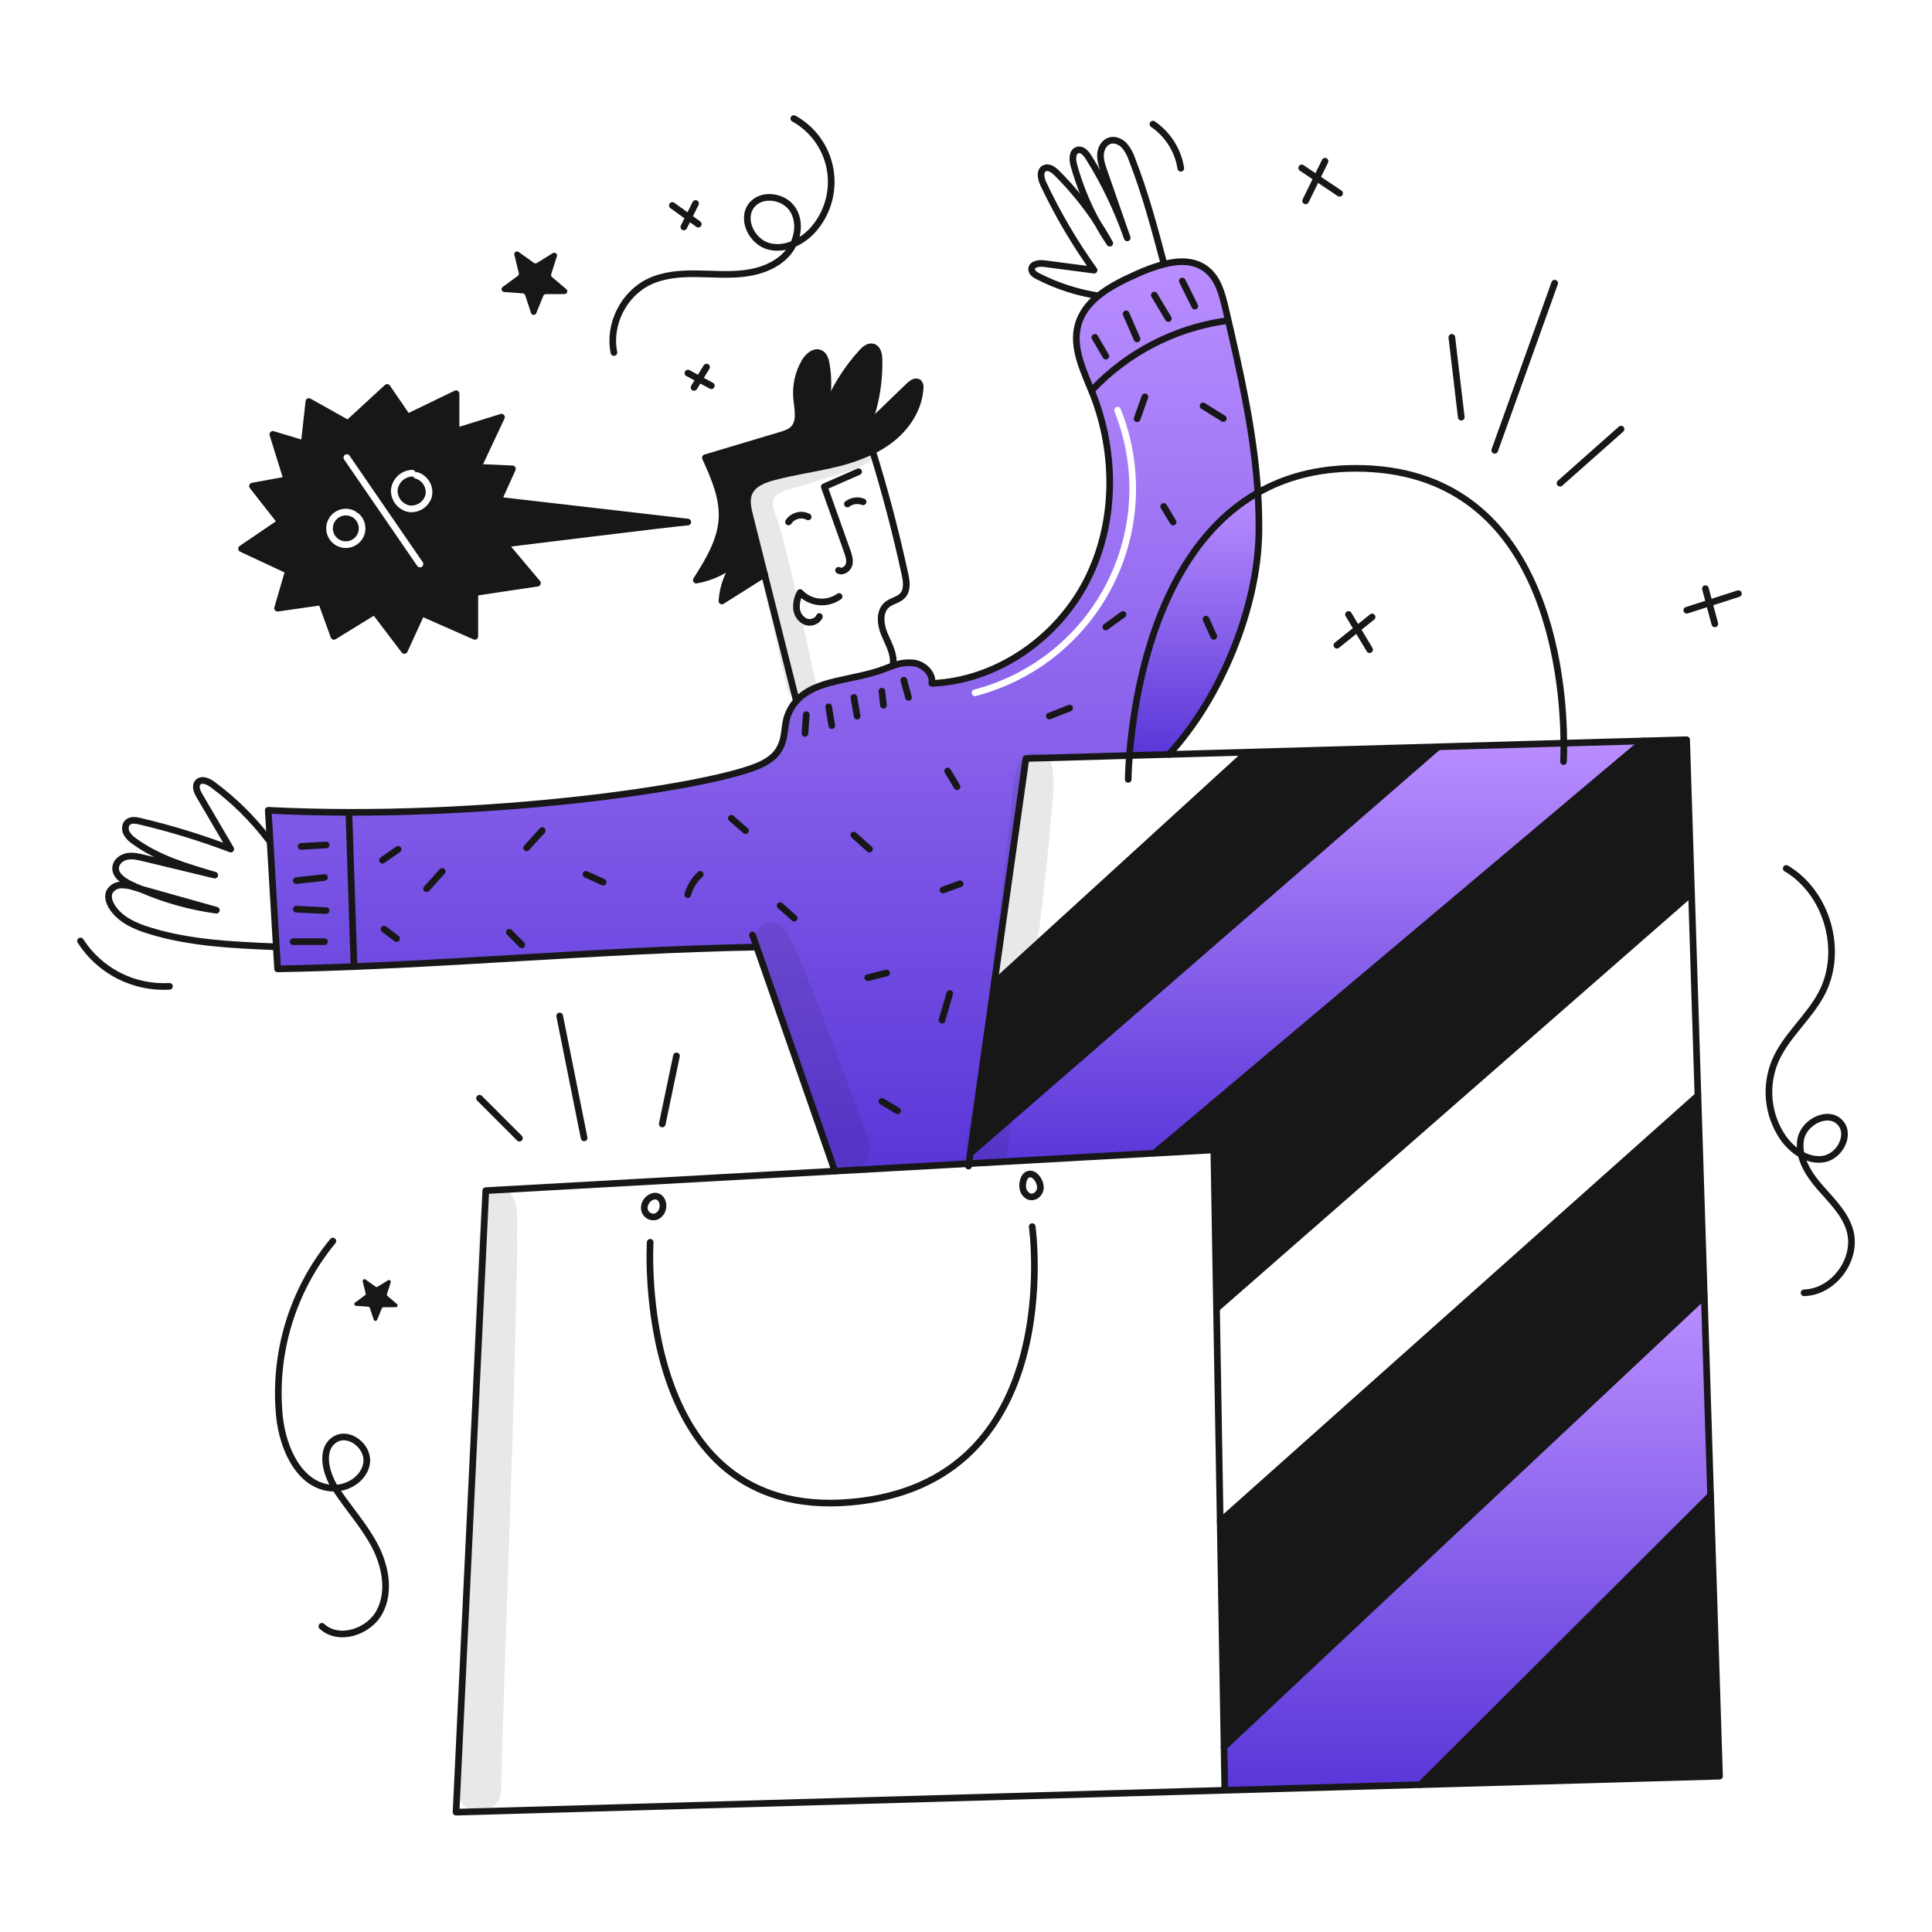 <svg width="960" height="960" viewBox="0 0 960 960" fill="none" xmlns="http://www.w3.org/2000/svg">
<g clip-path="url(#clip0_317_753)">
<path fill-rule="evenodd" clip-rule="evenodd" d="M561.207 375.425C563.433 346.759 574.09 273.8 625.019 244.836C623.057 213.988 615.982 183.492 608.953 153.315C607.311 146.25 605.349 138.656 599.717 134.094C593.803 129.277 586.073 129.333 578.403 131.261C573.988 132.441 569.679 133.986 565.519 135.879C558.686 138.89 551.423 142.373 545.67 147.079C540.942 150.947 537.239 155.631 535.652 161.56C532.993 171.463 537.15 181.508 541.154 191.178C541.779 192.689 542.401 194.191 542.992 195.682C554.817 225.516 554.565 260.529 539.774 289.008C524.983 317.487 495.083 338.284 463.011 339.573C463.816 334.645 459.077 330.216 454.15 329.445C450.753 329.058 447.312 329.481 444.11 330.679C442.6 331.164 441.113 331.737 439.647 332.31C434.023 334.491 428.028 335.758 422.204 336.987C411.789 339.187 401.923 341.27 395.717 348.269C393.935 350.288 392.521 352.605 391.54 355.113C390.655 357.32 390.341 359.724 390.018 362.189C389.219 368.293 388.371 374.777 378.7 379.613C356.137 390.9 239.831 408.014 133.29 402.633C133.573 407.533 133.863 412.441 134.161 417.357C135.204 435.02 136.244 452.691 137.28 470.369C137.385 472.134 137.488 473.9 137.591 475.666C137.703 477.592 137.815 479.518 137.93 481.445C177.608 480.712 217.294 478.367 256.979 476.022C296.66 473.677 336.34 471.333 376.008 470.6H376.019L414.846 581.907V581.918L481.436 578.192L482.163 573.024L494.055 488.524L494.066 488.513L509.782 376.891L561.207 375.425ZM556.844 203.2C556.504 202.353 555.541 201.941 554.694 202.281C553.847 202.621 553.435 203.584 553.775 204.431C559.227 218.022 561.722 232.617 561.096 247.247C560.469 261.877 556.734 276.206 550.14 289.281C543.546 302.355 534.244 313.876 522.852 323.077C511.46 332.277 498.24 338.947 484.07 342.642C483.187 342.872 482.657 343.775 482.888 344.659C483.118 345.542 484.021 346.071 484.904 345.841C499.528 342.028 513.172 335.144 524.929 325.649C536.686 316.153 546.287 304.263 553.092 290.769C559.898 277.276 563.752 262.488 564.399 247.389C565.045 232.29 562.47 217.226 556.844 203.2Z" fill="url(#paint0_linear_317_753)"/>
<path d="M849.993 743.023L854.423 882.572L705.815 886.805L849.993 743.023Z" fill="#171717"/>
<path d="M608.224 868.025L846.853 643.998L849.994 743.023L705.816 886.805L608.587 889.582V889.571L608.224 868.025Z" fill="url(#paint1_linear_317_753)"/>
<path d="M606.305 756.006L843.689 544.379L846.852 643.998L608.223 868.025L606.305 756.006Z" fill="#171717"/>
<path d="M573.583 573.034L816.808 368.162L838.079 367.556L840.504 443.8L604.486 650.203L603.142 571.38L573.583 573.034Z" fill="#171717"/>
<path d="M619.751 373.761L714.631 371.072L482.163 573.023L494.055 488.524L494.066 488.513L619.751 373.761Z" fill="#171717"/>
<path d="M816.809 368.162L573.584 573.034L481.437 578.191L482.164 573.023L714.632 371.072L777.056 369.286L816.809 368.162Z" fill="url(#paint2_linear_317_753)"/>
<path d="M561.207 375.425C563.433 346.759 574.09 273.799 625.019 244.836C625.438 251.436 625.625 258.061 625.526 264.696C624.975 302.322 606.316 347.222 580.78 374.874L561.207 375.425Z" fill="url(#paint3_linear_317_753)"/>
<path d="M431.62 210.108L432.348 210.373C438.881 204.08 445.417 197.78 451.954 191.473C453.233 190.238 455.349 188.973 456.594 190.26C456.858 190.615 457.048 191.018 457.154 191.448C457.26 191.877 457.279 192.323 457.211 192.76C456.704 203.021 450.477 212.4 442.311 218.627C439.568 220.703 436.63 222.508 433.538 224.016C427.358 226.951 420.866 229.177 414.185 230.651C404.185 233.009 393.972 234.409 384.053 237.087C379.358 238.365 374.233 240.36 372.261 244.813C370.685 248.373 371.61 252.483 372.561 256.264C375.019 266.039 377.444 275.683 379.861 285.271C372.819 289.713 365.769 294.158 358.712 298.607C359.25 291.172 361.977 284.062 366.548 278.174C360.808 283.434 353.674 286.927 346 288.237C351.974 278.825 358.124 268.862 358.752 257.731C359.347 247.172 354.883 237.066 350.508 227.431C362.951 223.715 375.397 219.997 387.847 216.277C390.162 215.594 392.587 214.833 394.262 213.092C397.91 209.301 396.334 203.184 395.849 197.949C395.276 191.608 396.694 185.246 399.905 179.749C401.558 176.928 404.842 174.095 407.73 175.616C409.548 176.575 410.198 178.816 410.551 180.829C411.915 188.545 411.633 196.462 409.724 204.062L410.242 204.194C414.392 193.463 420.499 183.595 428.251 175.094C429.706 173.507 431.678 171.832 433.739 172.416C436.109 173.088 436.715 176.116 436.77 178.588C437.042 189.324 435.295 200.016 431.62 210.108V210.108Z" fill="#171717"/>
<path d="M494.055 488.524L482.163 573.023L481.436 578.191L481.259 579.426" stroke="#171717" stroke-width="3.306" stroke-linecap="round" stroke-linejoin="round"/>
<path d="M608.586 889.571L608.223 868.025L606.305 756.006L604.486 650.203L603.142 571.38L573.583 573.034L481.436 578.191L414.846 581.917L241.385 591.615L226.606 900.46L608.586 889.582L705.815 886.805L854.423 882.572L849.993 743.023L846.852 643.998L843.689 544.379L840.504 443.8L838.079 367.556L816.808 368.162L777.055 369.286L714.631 371.072L619.751 373.761L580.78 374.874L561.207 375.425L509.782 376.891L494.066 488.513" stroke="#171717" stroke-width="3.306" stroke-linecap="round" stroke-linejoin="round"/>
<path d="M373.903 464.542L376.019 470.603L414.846 581.906" stroke="#171717" stroke-width="3.306" stroke-linecap="round" stroke-linejoin="round"/>
<path d="M341.743 259.418C338.635 259.418 250.72 270.318 250.72 270.318L267.053 289.759L235.941 294.432V316.21L209.49 304.538L200.926 323.219L186.147 303.767L165.923 316.21L159.7 299.094L137.923 302.213L143.367 283.543L120.024 272.643L139.477 259.418L125.465 241.531L142.581 238.412L135.581 215.851L151.143 220.524L153.48 199.518L172.921 210.407L192.373 192.52L202.491 207.301L226.606 195.63V214.301L249.166 207.301L237.494 232.201L254.61 232.972L247.61 248.534L341.743 259.418Z" stroke="#171717" stroke-width="3.306" stroke-linecap="round" stroke-linejoin="round"/>
<path d="M323.073 617.283C323.073 617.283 314.51 755.764 422.649 746.429C530.788 737.094 512.89 609.5 512.89 609.5" stroke="#171717" stroke-width="3.306" stroke-linecap="round" stroke-linejoin="round"/>
<path d="M705.815 886.805L849.993 743.023" stroke="#171717" stroke-width="3.306" stroke-linecap="round" stroke-linejoin="round"/>
<path d="M608.212 868.036L608.223 868.025L846.852 643.998" stroke="#171717" stroke-width="3.306" stroke-linecap="round" stroke-linejoin="round"/>
<path d="M606.294 756.017L606.305 756.006L843.689 544.379" stroke="#171717" stroke-width="3.306" stroke-linecap="round" stroke-linejoin="round"/>
<path d="M604.486 650.203L840.504 443.8" stroke="#171717" stroke-width="3.306" stroke-linecap="round" stroke-linejoin="round"/>
<path d="M573.583 573.034L816.808 368.162" stroke="#171717" stroke-width="3.306" stroke-linecap="round" stroke-linejoin="round"/>
<path d="M482.152 573.034L482.163 573.023L714.631 371.072" stroke="#171717" stroke-width="3.306" stroke-linecap="round" stroke-linejoin="round"/>
<path d="M494.056 488.524L494.067 488.513L619.752 373.761" stroke="#171717" stroke-width="3.306" stroke-linecap="round" stroke-linejoin="round"/>
<path d="M560.611 387.262C560.611 387.262 560.622 382.809 561.211 375.425C563.437 346.759 574.094 273.799 625.023 244.836C638.314 237.275 654.339 232.713 673.681 232.713C769.036 232.713 776.894 337.336 777.059 369.286C777.103 375.05 776.883 378.445 776.883 378.445" stroke="#171717" stroke-width="3.306" stroke-linecap="round" stroke-linejoin="round"/>
<path d="M376.008 470.6C296.667 472.066 217.282 479.979 137.93 481.445C137.709 477.753 137.5 474.061 137.28 470.369C136.244 452.691 135.204 435.02 134.161 417.357C133.863 412.441 133.573 407.533 133.29 402.633C239.831 408.014 356.137 390.9 378.7 379.613C392.278 372.824 388.465 362.784 391.54 355.113C392.521 352.605 393.935 350.288 395.717 348.269C405.393 337.358 423.964 338.394 439.647 332.31C441.113 331.737 442.6 331.164 444.11 330.679C447.312 329.481 450.753 329.058 454.15 329.445C459.077 330.216 463.816 334.645 463.011 339.573C495.083 338.284 524.983 317.487 539.774 289.008C554.565 260.529 554.817 225.516 542.992 195.682C538.616 184.65 532.577 173.011 535.652 161.56C537.239 155.631 540.942 150.947 545.67 147.079C551.423 142.373 558.686 138.89 565.519 135.879C569.679 133.986 573.988 132.441 578.403 131.261C586.073 129.333 593.803 129.277 599.717 134.094C605.349 138.656 607.311 146.25 608.953 153.315C615.985 183.49 623.06 213.986 625.022 244.834C625.441 251.434 625.628 258.059 625.529 264.694C624.978 302.32 606.319 347.22 580.783 374.872" stroke="#171717" stroke-width="3.306" stroke-linecap="round" stroke-linejoin="round"/>
<path d="M395.726 348.335C395.717 348.314 395.713 348.291 395.715 348.269C390.336 326.921 385.123 306.212 379.855 285.269C377.442 275.681 375.017 266.037 372.555 256.262C371.607 252.481 370.682 248.371 372.255 244.811C374.227 240.358 379.355 238.363 384.047 237.085C393.966 234.407 404.183 233.007 414.179 230.649C420.859 229.175 427.352 226.949 433.532 224.014C436.624 222.506 439.562 220.701 442.305 218.625C450.471 212.398 456.698 203.019 457.205 192.758C457.273 192.321 457.254 191.875 457.148 191.446C457.042 191.016 456.851 190.613 456.588 190.258C455.343 188.969 453.227 190.236 451.948 191.471C445.414 197.775 438.879 204.075 432.342 210.371" stroke="#171717" stroke-width="3.306" stroke-linecap="round" stroke-linejoin="round"/>
<path d="M431.356 210.847C431.444 210.604 431.543 210.362 431.62 210.108C435.292 200.02 437.038 189.332 436.767 178.599C436.712 176.13 436.106 173.099 433.736 172.427C431.675 171.843 429.703 173.518 428.248 175.105C420.496 183.607 414.389 193.474 410.239 204.205" stroke="#171717" stroke-width="3.306" stroke-linecap="round" stroke-linejoin="round"/>
<path d="M409.5 204.972C409.577 204.672 409.654 204.377 409.72 204.072C411.63 196.472 411.911 188.555 410.547 180.839C410.194 178.822 409.547 176.585 407.726 175.626C404.838 174.105 401.554 176.938 399.901 179.759C396.69 185.256 395.272 191.618 395.845 197.959C396.33 203.194 397.906 209.311 394.258 213.102C392.583 214.843 390.158 215.602 387.843 216.287C375.39 220.012 362.944 223.73 350.504 227.441C354.879 237.073 359.343 247.179 358.748 257.741C358.12 268.872 351.97 278.835 345.996 288.247C353.669 286.937 360.801 283.443 366.54 278.185C361.969 284.073 359.243 291.183 358.704 298.618C365.746 294.176 372.796 289.73 379.853 285.282C379.886 285.26 379.908 285.249 379.941 285.227" stroke="#171717" stroke-width="3.306" stroke-linecap="round" stroke-linejoin="round"/>
<path d="M426.65 234.388C420.963 236.878 415.273 239.369 409.578 241.86C413.369 252.507 417.157 263.15 420.941 273.788C421.712 275.948 422.495 278.288 421.9 280.5C421.305 282.712 418.671 284.523 416.665 283.4" stroke="#171717" stroke-width="3.306" stroke-linecap="round" stroke-linejoin="round"/>
<path d="M416.94 296.4C414.015 298.466 410.441 299.405 406.878 299.042C403.315 298.68 400.003 297.04 397.554 294.427C396.227 296.848 395.611 299.595 395.78 302.351C395.88 303.724 396.339 305.046 397.111 306.185C397.884 307.325 398.942 308.241 400.18 308.842C402.704 309.9 406.087 308.876 407.145 306.342" stroke="#171717" stroke-width="3.306" stroke-linecap="round" stroke-linejoin="round"/>
<path d="M401.577 256.827C399.922 255.972 398.01 255.756 396.207 256.222C394.403 256.687 392.834 257.802 391.801 259.351" stroke="#171717" stroke-width="3.306" stroke-linecap="round" stroke-linejoin="round"/>
<path d="M428.854 249.355C427.571 248.858 426.182 248.696 424.819 248.885C423.455 249.074 422.163 249.608 421.062 250.435" stroke="#171717" stroke-width="3.306" stroke-linecap="round" stroke-linejoin="round"/>
<path d="M433.549 224.028C439.82 244.198 445.187 264.612 449.649 285.272C450.431 288.872 451.038 293.119 448.558 295.864C446.541 298.112 443.124 298.509 440.799 300.437C436.776 303.766 437.426 310.137 439.399 314.963C441.372 319.789 444.337 324.596 443.808 329.787" stroke="#171717" stroke-width="3.306" stroke-linecap="round" stroke-linejoin="round"/>
<path d="M545.028 110.3C540.13 101.33 536.281 91.826 533.555 81.976C532.794 79.21 532.739 75.286 535.505 74.548C537.754 73.941 539.671 76.168 540.905 78.141C548.796 90.723 555.237 104.159 560.105 118.191C556.259 107.124 552.409 96.063 548.555 85.007C547.608 82.307 546.66 79.507 546.836 76.653C547.012 73.799 548.621 70.823 551.344 69.93C553.879 69.103 556.722 70.293 558.574 72.211C560.312 74.239 561.63 76.591 562.453 79.132C569.066 96.017 573.728 113.584 578.367 131.119" stroke="#171717" stroke-width="3.306" stroke-linecap="round" stroke-linejoin="round"/>
<path d="M545.028 110.3C547.309 113.728 549.442 117.243 551.428 120.847C549.126 117.431 546.993 113.916 545.028 110.3Z" stroke="#171717" stroke-width="3.306" stroke-linecap="round" stroke-linejoin="round"/>
<path d="M545.579 146.968C535.158 145.339 525.064 142.054 515.68 137.237C514.237 136.487 512.604 135.396 512.604 133.776C512.604 131.186 516.253 130.657 518.805 130.988C527.082 132.079 535.362 133.163 543.646 134.239C533.96 120.745 525.525 106.394 518.446 91.367C517.222 88.777 516.407 84.975 518.953 83.652C521.036 82.572 523.417 84.302 525.081 85.952C532.539 93.37 539.223 101.528 545.029 110.3" stroke="#171717" stroke-width="3.306" stroke-linecap="round" stroke-linejoin="round"/>
<path d="M69.434 441.574L66.734 440.813C64.591 440.072 62.335 439.711 60.067 439.744C58.933 439.77 57.825 440.086 56.846 440.661C55.868 441.236 55.054 442.051 54.479 443.029C53.322 445.354 54.179 448.197 55.537 450.413C59.516 456.913 67.065 460.221 74.35 462.459C94.32 468.609 115.47 469.545 136.355 470.427" stroke="#171717" stroke-width="3.306" stroke-linecap="round" stroke-linejoin="round"/>
<path d="M69.435 441.574C81.57 446.891 94.384 450.496 107.512 452.286C94.816 448.715 82.123 445.144 69.435 441.574Z" stroke="#171717" stroke-width="3.306" stroke-linecap="round" stroke-linejoin="round"/>
<path d="M133.565 417.393C125.62 406.933 116.228 397.656 105.671 389.841C103.489 388.221 100.16 386.741 98.342 388.772C96.742 390.546 97.901 393.323 99.102 395.372C104.293 404.222 109.481 413.065 114.664 421.9C99.945 416.313 84.876 411.693 69.555 408.07C67.516 407.585 65.124 407.199 63.537 408.577C62.093 409.822 61.994 412.114 62.81 413.834C63.748 415.5 65.08 416.911 66.689 417.944C78.427 426.563 92.721 430.773 106.707 434.844C94.947 432.011 83.187 429.175 71.428 426.336C68.739 425.696 65.951 425.036 63.228 425.542C60.505 426.048 57.86 428.022 57.486 430.766C56.957 434.734 61.045 437.632 64.649 439.373C66.225 440.134 67.82 440.867 69.433 441.573" stroke="#171717" stroke-width="3.306" stroke-linecap="round" stroke-linejoin="round"/>
<path d="M321.365 603.286C322.001 603.96 322.828 604.422 323.735 604.609C324.642 604.797 325.585 604.701 326.435 604.334C327.21 603.915 327.876 603.319 328.38 602.596C328.884 601.872 329.211 601.041 329.335 600.168C329.964 596.927 327.649 593.301 324.089 594.613C320.715 595.858 318.72 600.41 321.365 603.286Z" stroke="#171717" stroke-width="3.306" stroke-linecap="round" stroke-linejoin="round"/>
<path d="M508.25 590.381C508.376 591.275 508.723 592.124 509.26 592.849C509.797 593.575 510.507 594.155 511.325 594.536C511.916 594.731 512.544 594.787 513.159 594.699C513.775 594.611 514.362 594.382 514.874 594.029C515.9 593.307 516.616 592.226 516.88 591C517.464 588.465 515.392 584.134 512.67 583.462C508.967 582.534 507.71 587.791 508.25 590.381Z" stroke="#171717" stroke-width="3.306" stroke-linecap="round" stroke-linejoin="round"/>
<path d="M329.067 558.5L336.138 524.673" stroke="#171717" stroke-width="3.306" stroke-linecap="round" stroke-linejoin="round"/>
<path d="M290.247 565.423L278.101 504.837" stroke="#171717" stroke-width="3.306" stroke-linecap="round" stroke-linejoin="round"/>
<path d="M258.111 565.548L238.273 545.71" stroke="#171717" stroke-width="3.306" stroke-linecap="round" stroke-linejoin="round"/>
<path d="M742.729 223.756L772.514 140.7" stroke="#171717" stroke-width="3.306" stroke-linecap="round" stroke-linejoin="round"/>
<path d="M726.094 207.293L721.411 167.619" stroke="#171717" stroke-width="3.306" stroke-linecap="round" stroke-linejoin="round"/>
<path d="M775.177 240.1L805.49 213.229" stroke="#171717" stroke-width="3.306" stroke-linecap="round" stroke-linejoin="round"/>
<path d="M852.085 309.988L847.417 292.488" stroke="#171717" stroke-width="3.306" stroke-linecap="round" stroke-linejoin="round"/>
<path d="M838.157 303.221L863.806 294.98" stroke="#171717" stroke-width="3.306" stroke-linecap="round" stroke-linejoin="round"/>
<path d="M680.555 322.818L670.055 305.318" stroke="#171717" stroke-width="3.306" stroke-linecap="round" stroke-linejoin="round"/>
<path d="M664.3 320.6L681.788 306.576" stroke="#171717" stroke-width="3.306" stroke-linecap="round" stroke-linejoin="round"/>
<path d="M887.558 431.507C907.974 443.591 916.206 472.559 905.198 493.574C898.826 505.736 887.298 514.791 881.964 527.442C879.462 533.546 878.505 540.173 879.176 546.736C879.847 553.298 882.126 559.594 885.812 565.066C890.402 571.734 898.099 577.201 906.092 575.925C914.085 574.649 919.832 563.896 914.42 557.877C908.539 551.338 896.42 557.385 894.786 566.027C893.152 574.669 898.361 583.078 904.112 589.727C909.863 596.376 916.622 602.712 919.131 611.141C923.373 625.397 911.302 642.014 896.431 642.386" stroke="#171717" stroke-width="3.306" stroke-linecap="round" stroke-linejoin="round"/>
<path d="M165.4 616.68C155.441 628.767 147.97 642.705 143.419 657.691C138.868 672.677 137.326 688.415 138.881 704C140.533 719.719 148.681 737.967 164.424 739.414C172.442 740.151 181.233 734.746 182.207 726.753C183.181 718.76 173.494 711.023 166.598 715.181C158.787 719.892 161.728 731.94 166.677 739.602C172.888 749.216 180.782 757.742 186.126 767.863C191.47 777.984 193.966 790.606 188.7 800.763C183.434 810.92 168.336 815.886 159.944 808.103" stroke="#171717" stroke-width="3.306" stroke-linecap="round" stroke-linejoin="round"/>
<path d="M648.752 99.8L658.4 80.112" stroke="#171717" stroke-width="3.306" stroke-linecap="round" stroke-linejoin="round"/>
<path d="M665.633 96.053L646.811 83.442" stroke="#171717" stroke-width="3.306" stroke-linecap="round" stroke-linejoin="round"/>
<path d="M586.735 83.611C586.045 79.206 584.46 74.988 582.078 71.218C579.695 67.448 576.566 64.206 572.883 61.691" stroke="#171717" stroke-width="3.306" stroke-linecap="round" stroke-linejoin="round"/>
<path d="M84.211 490.108C75.502 490.614 66.816 488.792 59.044 484.83C51.272 480.867 44.696 474.906 39.991 467.56" stroke="#171717" stroke-width="3.306" stroke-linecap="round" stroke-linejoin="round"/>
<path d="M344.854 192.516L351.078 182.403" stroke="#171717" stroke-width="3.306" stroke-linecap="round" stroke-linejoin="round"/>
<path d="M353.456 191.656L341.814 185.381" stroke="#171717" stroke-width="3.306" stroke-linecap="round" stroke-linejoin="round"/>
<path d="M542.816 193.634C560.29 175.229 583.428 163.211 608.534 159.5" stroke="#171717" stroke-width="3.306" stroke-linecap="round" stroke-linejoin="round"/>
<path d="M175.906 480.366L173.4 404.91" stroke="#171717" stroke-width="3.306" stroke-linecap="round" stroke-linejoin="round"/>
<path d="M399.98 364.438L400.641 355.094" stroke="#171717" stroke-width="3.306" stroke-linecap="round" stroke-linejoin="round"/>
<path d="M413.315 360.556L411.759 351.22" stroke="#171717" stroke-width="3.306" stroke-linecap="round" stroke-linejoin="round"/>
<path d="M425.9 355.865L424.313 346.534" stroke="#171717" stroke-width="3.306" stroke-linecap="round" stroke-linejoin="round"/>
<path d="M438.987 350.442L438.209 343.442" stroke="#171717" stroke-width="3.306" stroke-linecap="round" stroke-linejoin="round"/>
<path d="M451.436 346.552L449.101 338" stroke="#171717" stroke-width="3.306" stroke-linecap="round" stroke-linejoin="round"/>
<path d="M607.867 207.976L597.785 201.7" stroke="#171717" stroke-width="3.306" stroke-linecap="round" stroke-linejoin="round"/>
<path d="M565.018 208.075L568.908 197.184" stroke="#171717" stroke-width="3.306" stroke-linecap="round" stroke-linejoin="round"/>
<path d="M582.91 259.421L578.242 251.641" stroke="#171717" stroke-width="3.306" stroke-linecap="round" stroke-linejoin="round"/>
<path d="M549.458 311.544L558.015 305.32" stroke="#171717" stroke-width="3.306" stroke-linecap="round" stroke-linejoin="round"/>
<path d="M603.137 316.212L599.247 307.654" stroke="#171717" stroke-width="3.306" stroke-linecap="round" stroke-linejoin="round"/>
<path d="M521.417 355.8L531.507 351.85" stroke="#171717" stroke-width="3.306" stroke-linecap="round" stroke-linejoin="round"/>
<path d="M475.551 390.9L470.884 383.121" stroke="#171717" stroke-width="3.306" stroke-linecap="round" stroke-linejoin="round"/>
<path d="M468.55 442.242L477.107 439.13" stroke="#171717" stroke-width="3.306" stroke-linecap="round" stroke-linejoin="round"/>
<path d="M432.046 421.948L424.252 414.961" stroke="#171717" stroke-width="3.306" stroke-linecap="round" stroke-linejoin="round"/>
<path d="M431.208 485.807L440.543 483.474" stroke="#171717" stroke-width="3.306" stroke-linecap="round" stroke-linejoin="round"/>
<path d="M394.645 456.245L387.645 450.021" stroke="#171717" stroke-width="3.306" stroke-linecap="round" stroke-linejoin="round"/>
<path d="M468.072 506.9L471.924 493.663" stroke="#171717" stroke-width="3.306" stroke-linecap="round" stroke-linejoin="round"/>
<path d="M445.989 551.934L438.209 547.266" stroke="#171717" stroke-width="3.306" stroke-linecap="round" stroke-linejoin="round"/>
<path d="M341.742 444.575C342.792 440.672 344.955 437.158 347.966 434.462" stroke="#171717" stroke-width="3.306" stroke-linecap="round" stroke-linejoin="round"/>
<path d="M370.439 412.779L363.4 406.6" stroke="#171717" stroke-width="3.306" stroke-linecap="round" stroke-linejoin="round"/>
<path d="M299.732 438.352L291.175 434.462" stroke="#171717" stroke-width="3.306" stroke-linecap="round" stroke-linejoin="round"/>
<path d="M261.669 421.288L269.435 412.718" stroke="#171717" stroke-width="3.306" stroke-linecap="round" stroke-linejoin="round"/>
<path d="M259.279 469.47L253.056 463.247" stroke="#171717" stroke-width="3.306" stroke-linecap="round" stroke-linejoin="round"/>
<path d="M211.975 441.6L219.725 433.015" stroke="#171717" stroke-width="3.306" stroke-linecap="round" stroke-linejoin="round"/>
<path d="M197.041 466.358L190.818 461.691" stroke="#171717" stroke-width="3.306" stroke-linecap="round" stroke-linejoin="round"/>
<path d="M190.04 427.46L197.819 422.015" stroke="#171717" stroke-width="3.306" stroke-linecap="round" stroke-linejoin="round"/>
<path d="M161.255 467.914H145.7" stroke="#171717" stroke-width="3.306" stroke-linecap="round" stroke-linejoin="round"/>
<path d="M162.027 452.479L147.243 451.755" stroke="#171717" stroke-width="3.306" stroke-linecap="round" stroke-linejoin="round"/>
<path d="M161.255 436.018L147.255 437.574" stroke="#171717" stroke-width="3.306" stroke-linecap="round" stroke-linejoin="round"/>
<path d="M162.044 419.857L149.593 420.583" stroke="#171717" stroke-width="3.306" stroke-linecap="round" stroke-linejoin="round"/>
<path d="M549.459 176.957L544.013 167.621" stroke="#171717" stroke-width="3.306" stroke-linecap="round" stroke-linejoin="round"/>
<path d="M564.989 168.412L559.548 155.962" stroke="#171717" stroke-width="3.306" stroke-linecap="round" stroke-linejoin="round"/>
<path d="M580.555 158.3L573.555 146.628" stroke="#171717" stroke-width="3.306" stroke-linecap="round" stroke-linejoin="round"/>
<path d="M593.69 152.118L587.49 139.658" stroke="#171717" stroke-width="3.306" stroke-linecap="round" stroke-linejoin="round"/>
<path fill-rule="evenodd" clip-rule="evenodd" d="M254.61 232.972L237.494 232.201L249.166 207.301L226.606 214.301V195.63L202.491 207.301L192.373 192.52L172.921 210.407L153.48 199.518L151.143 220.524L135.581 215.851L142.581 238.412L125.465 241.531L139.477 259.418L120.024 272.643L143.367 283.543L137.923 302.213L159.7 299.094L165.923 316.21L186.147 303.767L200.926 323.219L209.49 304.538L235.939 316.215V294.437L267.051 289.764L250.718 270.323C250.718 270.323 338.633 259.423 341.741 259.423L247.61 248.534L254.61 232.972ZM173.712 226.449C173.195 225.696 172.166 225.505 171.413 226.022C170.661 226.539 170.47 227.568 170.987 228.321L207.323 281.201C207.84 281.953 208.869 282.144 209.622 281.627C210.374 281.11 210.565 280.081 210.048 279.329L173.712 226.449ZM169.42 253.108C171.849 252.486 174.424 252.824 176.61 254.052C176.888 254.208 177.103 254.433 177.247 254.693C177.541 254.735 177.828 254.856 178.073 255.06C179.999 256.665 181.233 258.95 181.517 261.441C181.802 263.932 181.115 266.436 179.6 268.434C178.085 270.431 175.858 271.768 173.383 272.166C170.908 272.563 168.374 271.992 166.31 270.569C164.245 269.147 162.808 266.984 162.298 264.529C161.788 262.075 162.243 259.518 163.57 257.391C164.896 255.263 166.992 253.729 169.42 253.108ZM175.568 257.13C175.37 257.102 175.175 257.038 174.99 256.934C173.546 256.123 171.845 255.899 170.24 256.31C168.636 256.721 167.251 257.735 166.375 259.14C165.499 260.546 165.198 262.235 165.535 263.856C165.872 265.478 166.821 266.907 168.185 267.847C169.549 268.787 171.223 269.164 172.858 268.902C174.494 268.639 175.965 267.756 176.966 266.436C177.967 265.116 178.42 263.462 178.233 261.816C178.045 260.17 177.23 258.66 175.957 257.6C175.794 257.465 175.665 257.305 175.568 257.13ZM204.908 236.776C205.035 236.772 205.157 236.753 205.275 236.722C205.448 237.21 205.847 237.611 206.384 237.762C208.094 238.247 209.56 239.357 210.491 240.872C211.411 242.371 211.74 244.158 211.416 245.885C210.941 247.586 209.863 249.058 208.382 250.023C206.9 250.989 205.117 251.381 203.368 251.127C201.636 250.73 200.101 249.728 199.041 248.301C197.981 246.872 197.465 245.112 197.588 243.338C197.844 241.569 198.711 239.945 200.039 238.747C201.379 237.537 203.103 236.839 204.908 236.776ZM204.792 233.472C205.532 233.446 206.176 233.911 206.409 234.574C206.687 234.5 206.988 234.498 207.284 234.582C209.794 235.292 211.944 236.92 213.308 239.143C214.672 241.365 215.151 244.019 214.649 246.578C214.642 246.616 214.633 246.654 214.623 246.691C213.944 249.201 212.365 251.373 210.187 252.793C208.009 254.212 205.384 254.78 202.814 254.387C202.778 254.382 202.742 254.375 202.707 254.367C200.176 253.807 197.932 252.353 196.387 250.271C194.842 248.19 194.099 245.622 194.295 243.037C194.296 243.02 194.298 243.002 194.3 242.984C194.301 242.968 194.303 242.952 194.306 242.936C194.66 240.376 195.906 238.023 197.824 236.292C199.742 234.561 202.21 233.562 204.792 233.472Z" fill="#171717"/>
<path d="M394.444 58.915C399.06 61.458 403.059 64.985 406.158 69.246C409.258 73.507 411.382 78.398 412.38 83.572C413.377 88.746 413.225 94.076 411.932 99.184C410.64 104.292 408.239 109.053 404.9 113.13C399.386 119.862 390.414 124.605 382 122.38C373.586 120.155 368.078 108.914 373.436 102.057C378.345 95.775 389.455 97.302 393.836 103.966C398.217 110.63 396.391 120.086 391.087 126.038C385.783 131.99 377.761 134.885 369.848 135.856C361.935 136.827 353.926 136.101 345.953 136.017C337.98 135.933 329.777 136.55 322.581 139.983C309.839 146.062 302.232 161.344 305.063 175.175" stroke="#171717" stroke-width="3.306" stroke-linecap="round" stroke-linejoin="round"/>
<path d="M339.8 112.775L345.635 101.106" stroke="#171717" stroke-width="3.306" stroke-linecap="round" stroke-linejoin="round"/>
<path d="M346.968 111.374L334.09 102.1" stroke="#171717" stroke-width="3.306" stroke-linecap="round" stroke-linejoin="round"/>
<path d="M274.313 137.689L281.413 143.698C281.627 143.88 281.781 144.123 281.852 144.394C281.924 144.665 281.911 144.952 281.815 145.215C281.719 145.479 281.545 145.707 281.316 145.868C281.086 146.03 280.813 146.117 280.532 146.118L271.232 146.166C270.961 146.168 270.696 146.249 270.471 146.401C270.246 146.553 270.071 146.768 269.968 147.019L266.446 155.619C266.34 155.879 266.157 156.1 265.921 156.252C265.685 156.404 265.409 156.481 265.128 156.471C264.848 156.461 264.577 156.366 264.353 156.198C264.128 156.03 263.961 155.797 263.872 155.53L260.954 146.703C260.869 146.446 260.71 146.219 260.496 146.052C260.283 145.885 260.025 145.785 259.754 145.764L250.483 145.074C250.203 145.054 249.937 144.948 249.719 144.771C249.501 144.593 249.343 144.354 249.265 144.084C249.188 143.814 249.195 143.527 249.286 143.262C249.376 142.996 249.546 142.765 249.772 142.598L257.266 137.098C257.485 136.938 257.651 136.716 257.744 136.461C257.836 136.206 257.852 135.929 257.787 135.665L255.578 126.633C255.512 126.361 255.531 126.075 255.632 125.813C255.733 125.551 255.912 125.327 256.145 125.17C256.377 125.013 256.652 124.932 256.933 124.936C257.213 124.94 257.486 125.03 257.713 125.193L265.263 130.619C265.484 130.778 265.746 130.867 266.017 130.877C266.289 130.886 266.557 130.815 266.787 130.672L274.694 125.781C274.933 125.634 275.211 125.563 275.491 125.578C275.771 125.594 276.04 125.694 276.261 125.867C276.482 126.04 276.645 126.276 276.728 126.544C276.811 126.812 276.81 127.099 276.724 127.366L273.896 136.223C273.813 136.482 273.808 136.759 273.883 137.02C273.957 137.281 274.107 137.514 274.313 137.689V137.689Z" fill="#171717"/>
<path d="M192.566 643.994L197.232 647.945C197.374 648.064 197.477 648.224 197.525 648.402C197.573 648.581 197.565 648.77 197.501 648.944C197.438 649.118 197.323 649.268 197.171 649.374C197.019 649.48 196.838 649.537 196.653 649.536L190.54 649.567C190.362 649.568 190.187 649.622 190.039 649.721C189.891 649.821 189.777 649.963 189.709 650.128L187.393 655.786C187.325 655.959 187.204 656.105 187.049 656.207C186.894 656.308 186.711 656.359 186.526 656.352C186.341 656.346 186.162 656.282 186.014 656.171C185.867 656.059 185.757 655.904 185.7 655.727L183.782 649.927C183.727 649.758 183.622 649.609 183.481 649.499C183.34 649.389 183.17 649.323 182.992 649.31L176.892 648.856C176.707 648.844 176.531 648.775 176.387 648.659C176.243 648.543 176.138 648.385 176.087 648.207C176.036 648.028 176.041 647.839 176.101 647.664C176.162 647.489 176.275 647.337 176.425 647.228L181.352 643.609C181.496 643.504 181.606 643.358 181.667 643.191C181.728 643.023 181.738 642.841 181.695 642.667L180.243 636.729C180.199 636.55 180.21 636.362 180.276 636.19C180.342 636.018 180.46 635.87 180.612 635.767C180.765 635.664 180.946 635.61 181.13 635.612C181.315 635.615 181.494 635.675 181.643 635.782L186.607 639.35C186.752 639.454 186.924 639.513 187.102 639.519C187.28 639.525 187.456 639.478 187.607 639.384L192.807 636.168C192.964 636.07 193.148 636.021 193.333 636.031C193.518 636.04 193.696 636.106 193.842 636.22C193.988 636.334 194.095 636.491 194.149 636.668C194.203 636.846 194.2 637.035 194.142 637.211L192.283 643.034C192.23 643.204 192.229 643.386 192.279 643.557C192.329 643.728 192.429 643.88 192.566 643.994V643.994Z" fill="#171717"/>
<g opacity="0.1">
<path d="M240.655 596.407C238.83 600.807 238.95 605.745 238.614 610.443C238.257 615.431 237.777 620.406 237.555 625.402L236.315 653.326C235.473 672.268 234.881 691.22 234.224 710.17L230.242 824.856C229.492 846.468 228.607 868.072 227.705 889.679C227.135 903.347 248.635 903.39 248.986 889.679C250.939 813.544 254.373 737.442 256.121 661.304L256.854 629.391C256.977 624.064 256.961 618.762 256.911 613.435C256.858 607.803 257.497 601.81 255.661 596.407C253.033 588.672 243.544 589.431 240.655 596.407V596.407Z" fill="#171717"/>
</g>
<g opacity="0.1">
<path d="M375.335 465.877C374.863 471.096 377.118 476.548 378.651 481.482C380.219 486.529 382.04 491.502 383.773 496.496C387.031 505.878 390.457 515.19 393.907 524.503L404.258 552.45L409.778 567.35C412.116 573.662 413.533 578.114 420.278 580.689C423.853 582.055 428.678 579.801 430.442 576.553C433.757 570.442 431.542 565.873 429.31 559.914L423.729 545.026L413.264 517.11C409.772 507.793 406.225 498.51 402.542 489.266C400.512 484.166 398.542 479.045 396.326 474.028C394.216 469.262 392.443 464.04 388.626 460.371C383.462 455.41 375.937 459.305 375.343 465.871L375.335 465.877Z" fill="#171717"/>
</g>
<g opacity="0.1">
<path d="M433.086 224.46C427.296 222.008 419.786 224.96 413.952 226.419C407.053 228.152 400.153 229.885 393.252 231.619C382.252 234.383 370.594 238.788 372.043 252.398C373.629 267.292 377.426 281.879 380.728 296.454L391.059 342.062C391.559 344.275 393.819 346.838 396.166 347.169C398.281 347.469 399.941 347.618 401.8 346.432C403.164 345.589 404.224 344.335 404.828 342.851C405.431 341.367 405.548 339.729 405.16 338.174C399.18 312.08 394.237 285.444 386.736 259.745C385.516 255.567 381.681 249.154 386.079 245.971C390.111 243.053 396.123 242.091 400.765 240.626C406.933 238.678 413.122 236.785 419.273 234.781C424.244 233.162 430.698 231.801 433.841 227.35C434.123 226.867 434.202 226.291 434.06 225.75C433.918 225.209 433.567 224.747 433.084 224.464L433.086 224.46Z" fill="#171717"/>
</g>
<g opacity="0.1">
<path d="M505.885 380.468C502.933 387.801 503.021 396.649 502.094 404.45C501.16 412.315 500.335 420.188 499.479 428.062C497.805 443.468 495.977 458.855 493.996 474.224C490.039 504.944 486.021 535.885 480.132 566.303C479.05 571.89 481.707 577.686 487.498 579.277C492.455 580.639 499.649 577.583 500.472 571.911C505.105 539.982 510.483 508.201 514.572 476.186C516.579 460.492 518.427 444.779 520.116 429.045C520.96 421.181 521.776 413.321 522.383 405.435C523.017 397.179 524.416 388.653 522.696 380.468C521.916 376.756 517.943 374.068 514.288 374.068C510.159 374.068 507.334 376.861 505.881 380.468H505.885Z" fill="#171717"/>
</g>
</g>
<defs>
<linearGradient id="paint0_linear_317_753" x1="379.155" y1="130.037" x2="379.155" y2="581.918" gradientUnits="userSpaceOnUse">
<stop stop-color="#BA8EFF"/>
<stop offset="1" stop-color="#5936D8"/>
</linearGradient>
<linearGradient id="paint1_linear_317_753" x1="729.109" y1="643.998" x2="729.109" y2="889.582" gradientUnits="userSpaceOnUse">
<stop stop-color="#BA8EFF"/>
<stop offset="1" stop-color="#5936D8"/>
</linearGradient>
<linearGradient id="paint2_linear_317_753" x1="649.123" y1="368.162" x2="649.123" y2="578.191" gradientUnits="userSpaceOnUse">
<stop stop-color="#BA8EFF"/>
<stop offset="1" stop-color="#5936D8"/>
</linearGradient>
<linearGradient id="paint3_linear_317_753" x1="593.38" y1="244.836" x2="593.38" y2="375.425" gradientUnits="userSpaceOnUse">
<stop stop-color="#BA8EFF"/>
<stop offset="1" stop-color="#5936D8"/>
</linearGradient>
<clipPath id="clip0_317_753">
<rect width="884" height="846" fill="white" transform="translate(38 57)"/>
</clipPath>
</defs>
</svg>
